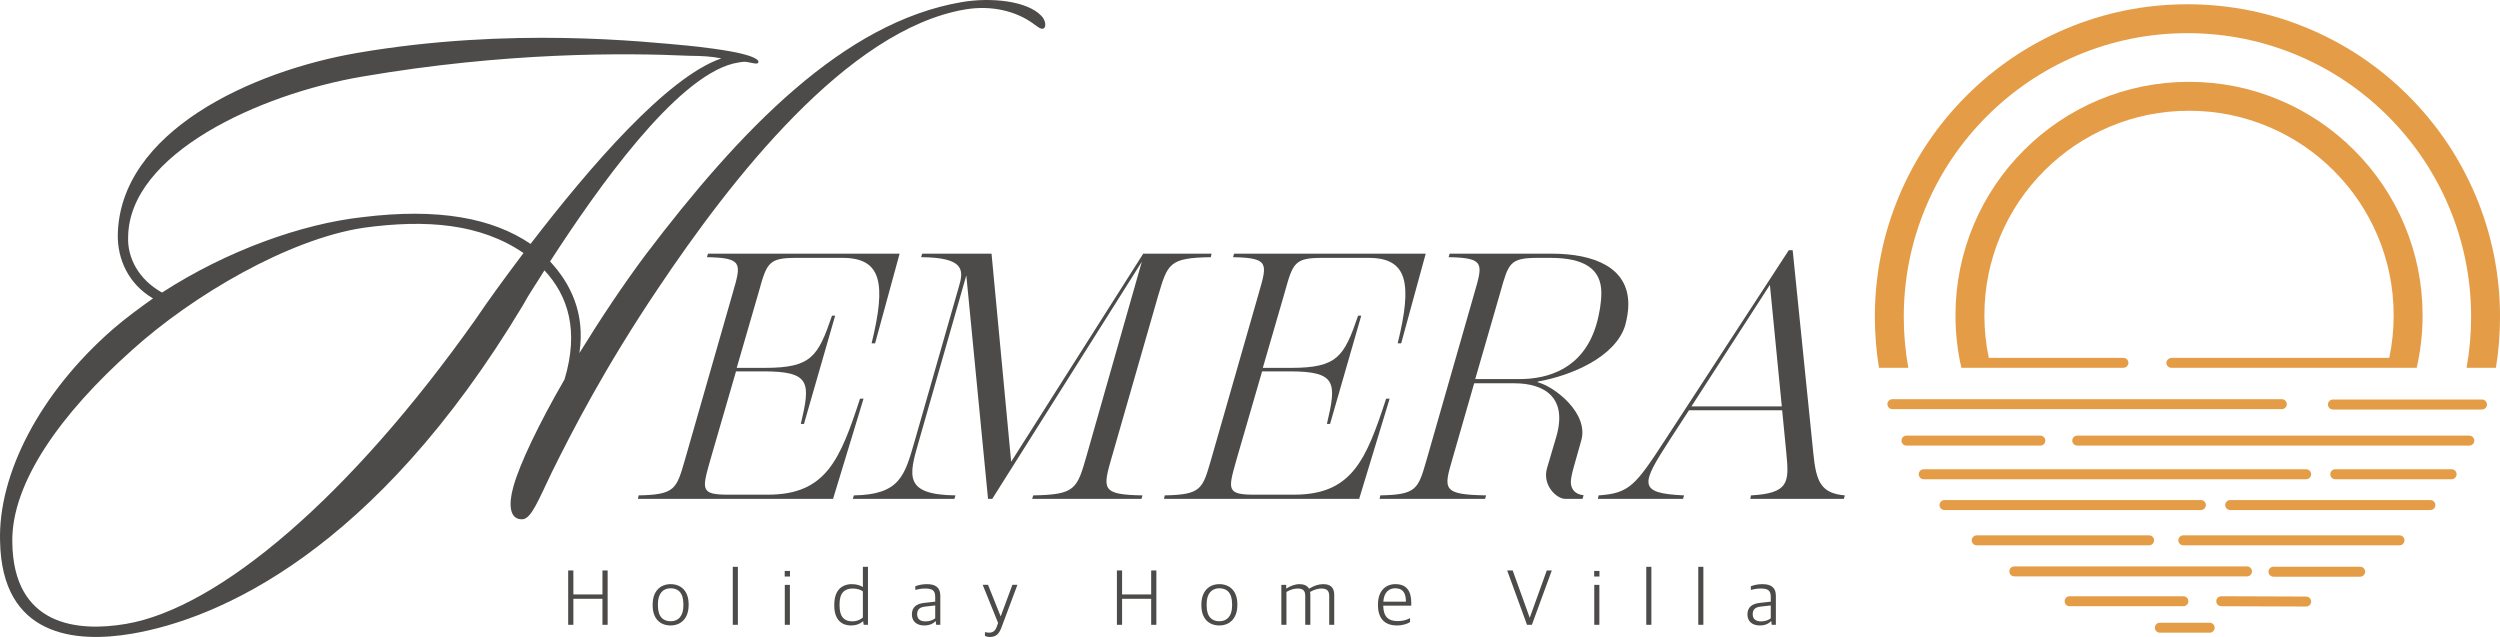 <?xml version="1.0" encoding="UTF-8"?><svg id="a" xmlns="http://www.w3.org/2000/svg" viewBox="0 0 4497.58 1145.91"><path d="m1735.93,17.06c48.93-8.37,92.31,3.66,121.72,24.57,8.56,5.97,14.74,11.89,19.72,9.6,5.23-2.41,3.9-14.94-3.88-22.68-25.25-26.81-89.75-33.94-143.7-24.7-212.03,36.29-397.32,228.85-569.04,455.41-38.87,52.05-80,113.58-118.4,175.93,10.94-71.92-16.33-125.63-52.74-164.8,86.8-134.2,225.2-329.11,329.08-355.97,6.27-1.07,11.11-2.55,18.82-3.22,8.88-.77,23.36,5.65,26.17,2.01,4.99-6.47-15.14-12.98-27.29-16.09-27.03-7.05-81.06-13.37-100.74-15.19-74.75-6.67-317.03-33.95-591.8,13.07-191.96,32.85-428.95,142.16-431.98,328.18-.41,42.88,18.86,87.58,63.36,113.69-24.19,17.11-49.42,35.7-71.93,55.12C71.83,706.57-3.82,853.13.15,974.38c3.38,170.65,134.66,183.21,237.54,165.6,154.32-26.41,436.04-145.97,703.35-591.25,9.74-18.53,24.29-39.18,38.4-62.35,42.72,45.87,62.5,108.65,36.16,196.18-45.85,79.19-81.06,152.67-92.15,193.49-8.84,31.35-6.99,59.12,16.41,58.16,15.79-.65,28.92-34.78,52.73-84.26,36.46-73.69,95.52-188.87,192.32-332.57,129.61-193.41,338.99-464.04,551.03-500.32Zm-880.78,558.05c-225.67,318.82-461.36,518.71-628.22,547.26-87.82,15.03-203.41,3.68-204.81-147.86-1.38-106.13,87.15-230.25,214.87-344.21,109.58-99.18,282.15-200.06,416.83-220.51,113.56-15.54,210.5-7.49,288,45.41-33.68,44.68-62.98,84.72-86.66,119.9Zm99.35-136.34c-68.67-46.62-166.09-64.98-302.66-48.09-108.98,12.16-242.89,59.73-360.33,135.61-42.82-23.81-62.48-63.25-60.99-99.82,1.54-149.44,234.98-256.85,420.67-288.62,258.45-44.23,470.47-42.9,590.21-37.44,21.98.13,38.93,1.12,56.32,4.63-97.57,33.56-236.55,194.85-343.21,333.74Z" fill="#4c4b49" stroke-width="0"/><path d="m1381.46,889.96h-71.22c-50.42,0-47.27-9.45-32.77-61.13l46.64-160.71h49.79c84.45,0,84.45,20.17,66.8,94.53h5.67l56.09-194.74h-5.67c-25.21,73.74-37.18,93.9-121,93.9h-50.42l39.7-136.76c14.5-52.31,17.65-61.13,67.44-61.13h83.19c70.59,0,78.78,46.01,52.31,153.78h6.3l44.12-161.34h-344.74l-1.89,6.3c64.91,1.26,61.76,11.34,46.64,63.65l-86.34,301.25c-15.13,52.31-17.65,62.39-83.19,63.65l-1.26,6.3h351.04l54.83-180.25h-6.3c-35.92,109.66-61.13,172.68-165.75,172.68Z" fill="#4c4b49" stroke-width="0"/><path d="m2000.63,820.64l82.56-287.39c17.65-59.24,19.54-69.33,95.16-70.59l1.26-6.3h-122.9l-237.6,374.36-35.29-374.36h-124.79l-1.89,6.3c79.41.63,76.89,23.95,67.43,54.83l-79.41,277.3c-17.65,61.13-26.47,95.16-109.03,96.43l-1.89,6.3h182.77l1.89-6.3c-93.27-1.26-83.82-35.29-66.17-96.43l85.71-299.36,39.07,402.09h7.56l269.11-426.67-99.58,349.78c-17.02,59.24-20.17,69.33-95.8,70.59l-1.89,6.3h196.63l1.89-6.3c-75-1.26-71.85-11.34-54.83-70.59Z" fill="#4c4b49" stroke-width="0"/><path d="m2327.92,889.96h-71.22c-50.42,0-47.27-9.45-32.77-61.13l46.64-160.71h49.79c84.45,0,84.45,20.17,66.8,94.53h5.67l56.09-194.74h-5.67c-25.21,73.74-37.18,93.9-121,93.9h-50.42l39.7-136.76c14.5-52.31,17.65-61.13,67.44-61.13h83.19c70.59,0,78.78,46.01,52.31,153.78h6.3l44.12-161.34h-344.74l-1.89,6.3c64.91,1.26,61.76,11.34,46.64,63.65l-86.34,301.25c-15.13,52.31-17.65,62.39-83.19,63.65l-1.26,6.3h351.04l54.83-180.25h-6.3c-35.92,109.66-61.13,172.68-165.75,172.68Z" fill="#4c4b49" stroke-width="0"/><path d="m3262.25,815.59l-37.18-365.53h-6.93l-221.84,340.33c-54.2,83.19-64.91,97.06-120.38,100.84l-1.26,6.3h153.15l1.89-6.3c-85.08-3.78-76.89-20.8-25.21-100.84l34.03-52.31h167.64l7.56,77.52c5.04,51.68,5.04,71.85-63.65,75.63l-1.26,6.3h168.27l1.89-6.3c-42.23-3.78-51.68-23.32-56.72-75.63Zm-219.32-84.45l141.17-218.69,21.43,218.69h-162.6Z" fill="#4c4b49" stroke-width="0"/><path d="m2825.96,866.96c.3-6.7,2.1-15.63,5.11-26.16l13.87-49.16c13.23-48.53-48.53-96.43-78.78-103.99l.63-1.26c60.5-10.71,139.28-44.12,156.93-100.84,3.78-14.5,5.67-25.84,5.67-38.44,0-66.17-61.76-90.75-138.02-90.75h-183.4l-1.89,6.3c64.91,1.26,61.76,11.34,46.64,63.65l-86.34,301.25c-15.13,52.31-17.65,62.39-83.19,63.65l-1.26,6.3h189.7l1.89-6.3c-78.78-1.26-76.26-11.34-61.13-63.65l39.7-138.02h71.85c53.57,0,97.06,24.58,75.63,97.06l-16.39,55.46c-8.93,30.21,16.51,55.04,32.41,55.44,0,0,0,0,0,0h.16c.08,0,.15.01.23.01.05,0,.1-.01.15-.01h30.9s1.89-6.61,1.89-6.61c-15.58-1.4-22.95-11.27-22.97-23.94Zm-171.98-184.98l45.38-156.93c14.5-51.68,17.02-61.13,66.81-61.13h23.32c61.13,0,91.38,20.17,91.38,63.02,0,16.39-3.15,37.81-9.45,58.61-23.95,78.15-86.34,96.43-138.02,96.43h-79.41Z" fill="#4c4b49" stroke-width="0"/><path d="m4114.04,727.1c0-4.96-4.02-8.98-8.98-8.98h-700.57c-4.96,0-8.98,4.02-8.98,8.98s4.02,8.98,8.98,8.98h700.57c4.96,0,8.98-4.02,8.98-8.98Z" fill="#e59c46" stroke-width="0"/><path d="m4465.19,718.74h-268.13c-4.96,0-8.98,4.02-8.98,8.98s4.02,8.98,8.98,8.98h268.13c4.96,0,8.98-4.02,8.98-8.98s-4.02-8.98-8.98-8.98Z" fill="#e59c46" stroke-width="0"/><path d="m3679.65,792.67c0-4.96-4.02-8.98-8.98-8.98h-240.88c-4.96,0-8.98,4.02-8.98,8.98s4.02,8.98,8.98,8.98h240.88c4.96,0,8.98-4.02,8.98-8.98Z" fill="#e59c46" stroke-width="0"/><path d="m4442.35,783.69h-705.31c-4.96,0-8.98,4.02-8.98,8.98s4.02,8.98,8.98,8.98h705.31c4.96,0,8.98-4.02,8.98-8.98s-4.02-8.98-8.98-8.98Z" fill="#e59c46" stroke-width="0"/><path d="m4157.8,853.18c0-4.96-4.02-8.98-8.98-8.98h-687.97c-4.96,0-8.98,4.02-8.98,8.98s4.02,8.98,8.98,8.98h687.97c4.96,0,8.98-4.02,8.98-8.98Z" fill="#e59c46" stroke-width="0"/><path d="m4410.51,844.2h-209.3c-4.96,0-8.98,4.02-8.98,8.98s4.02,8.98,8.98,8.98h209.3c4.96,0,8.98-4.02,8.98-8.98s-4.02-8.98-8.98-8.98Z" fill="#e59c46" stroke-width="0"/><path d="m3968.47,908.61c0-4.96-4.02-8.98-8.98-8.98h-461.24c-4.96,0-8.98,4.02-8.98,8.98s4.02,8.98,8.98,8.98h461.24c4.96,0,8.98-4.02,8.98-8.98Z" fill="#e59c46" stroke-width="0"/><path d="m4372.35,899.63h-360.18c-4.96,0-8.98,4.02-8.98,8.98s4.02,8.98,8.98,8.98h360.18c4.96,0,8.98-4.02,8.98-8.98s-4.02-8.98-8.98-8.98Z" fill="#e59c46" stroke-width="0"/><path d="m3875.26,972.07c0-4.96-4.02-8.98-8.98-8.98h-310.07c-4.96,0-8.98,4.02-8.98,8.98s4.02,8.98,8.98,8.98h310.07c4.96,0,8.98-4.02,8.98-8.98Z" fill="#e59c46" stroke-width="0"/><path d="m4316.78,963.09h-388.88c-4.96,0-8.98,4.02-8.98,8.98s4.02,8.98,8.98,8.98h388.88c4.96,0,8.98-4.02,8.98-8.98s-4.02-8.98-8.98-8.98Z" fill="#e59c46" stroke-width="0"/><path d="m4051.39,1027.92c0-4.96-4.02-8.98-8.98-8.98h-418.58c-4.96,0-8.98,4.02-8.98,8.98s4.02,8.98,8.98,8.98h418.58c4.96,0,8.98-4.02,8.98-8.98Z" fill="#e59c46" stroke-width="0"/><path d="m4246.02,1019.56h-155.96c-4.96,0-8.98,4.02-8.98,8.98s4.02,8.98,8.98,8.98h155.96c4.96,0,8.98-4.02,8.98-8.98s-4.02-8.98-8.98-8.98Z" fill="#e59c46" stroke-width="0"/><path d="m3936.93,1081.64c0-4.96-4.02-8.98-8.98-8.98h-204.63c-4.96,0-8.98,4.02-8.98,8.98s4.02,8.98,8.98,8.98h204.63c4.96,0,8.98-4.02,8.98-8.98Z" fill="#e59c46" stroke-width="0"/><path d="m4148.85,1073.21l-152.71-.55h-.03c-4.94,0-8.96,4-8.98,8.95-.02,4.96,3.99,8.99,8.95,9.01l152.71.55h.03c4.94,0,8.96-4,8.98-8.95.02-4.96-3.99-8.99-8.95-9.01Z" fill="#e59c46" stroke-width="0"/><path d="m3975.27,1120.28h-89.61c-4.96,0-8.98,4.02-8.98,8.98s4.02,8.98,8.98,8.98h89.61c4.96,0,8.98-4.02,8.98-8.98s-4.02-8.98-8.98-8.98Z" fill="#e59c46" stroke-width="0"/><path d="m4325.3,403.84c-21.16-50.04-51.46-94.97-90.04-133.55-38.58-38.58-83.51-68.87-133.55-90.04-51.82-21.92-106.85-33.03-163.56-33.03s-111.74,11.11-163.56,33.03c-50.04,21.16-94.97,51.46-133.55,90.04-38.58,38.58-68.87,83.51-90.04,133.55-21.92,51.82-33.03,106.85-33.03,163.56,0,32.07,3.56,63.61,10.61,94.33h15.33s.04,0,.06,0h275.16c13.21,0,13.34-17.96-.07-17.96h-241.17c-5.26-24.92-7.91-50.44-7.91-76.37,0-49.71,9.73-97.93,28.92-143.3,18.54-43.84,45.09-83.21,78.91-117.03,33.82-33.82,73.2-60.37,117.03-78.91,45.37-19.19,93.58-28.92,143.3-28.92s97.93,9.73,143.3,28.92c43.84,18.54,83.21,45.09,117.03,78.91,33.82,33.82,60.37,73.2,78.91,117.03,19.19,45.37,28.92,93.58,28.92,143.3,0,25.93-2.66,51.45-7.91,76.37h-390.02c-14.66,0-14.06,17.96-1.42,17.96h419.78s.02,0,.03,0h20.95c7.06-30.72,10.62-62.25,10.62-94.33,0-56.71-11.11-111.74-33.03-163.56Z" fill="#e59c46" stroke-width="0"/><path d="m4453.38,351.11c-28.32-66.97-68.87-127.1-120.5-178.74-51.63-51.64-111.77-92.18-178.74-120.5-69.34-29.33-142.99-44.2-218.89-44.2s-149.55,14.87-218.89,44.2c-66.97,28.32-127.1,68.87-178.74,120.5-51.64,51.64-92.18,111.77-120.5,178.74-29.33,69.34-44.2,142.99-44.2,218.89,0,30.98,2.51,61.64,7.44,91.72.02.01,52.78-.01,52.77-.02-5.43-29.99-8.19-60.7-8.19-91.7,0-68.9,13.49-135.73,40.09-198.63,25.7-60.77,62.5-115.34,109.38-162.22,46.88-46.88,101.45-83.67,162.22-109.38,62.9-26.6,129.73-40.09,198.63-40.09s135.73,13.49,198.63,40.09c60.76,25.7,115.34,62.5,162.22,109.38,46.88,46.88,83.67,101.45,109.38,162.22,26.6,62.9,40.09,129.73,40.09,198.63,0,31.05-2.75,61.68-8.19,91.72h52.8c4.93-30.1,7.41-60.72,7.41-91.72,0-75.9-14.87-149.55-44.2-218.89Z" fill="#e59c46" stroke-width="0"/><path d="m1022.18,1026.27h9.33v43.14h52.32v-43.14h9.33v97.78h-9.33v-46.78h-52.32v46.78h-9.33v-97.78Z" fill="#4c4b49" stroke-width="0"/><path d="m1174.17,1089.37v-2.04c0-23.32,13.41-36.43,32.35-36.43s32.35,12.68,32.35,35.99v1.89c0,23.17-13.41,36.43-32.5,36.43s-32.21-12.68-32.21-35.85Zm55.23.29v-3.06c0-20.84-9.91-28.27-23.03-28.27-13.84,0-22.73,9.91-22.73,27.98v3.35c0,20.55,10.06,27.98,23.03,27.98,13.7,0,22.73-9.47,22.73-27.98Z" fill="#4c4b49" stroke-width="0"/><path d="m1318.3,1019.71h9.18v104.34h-9.18v-104.34Z" fill="#4c4b49" stroke-width="0"/><path d="m1411.71,1027.14h9.47v10.05h-9.47v-10.05Zm.15,25.06h9.18v71.84h-9.18v-71.84Z" fill="#4c4b49" stroke-width="0"/><path d="m1500.9,1089.81v-1.9c0-25.79,13.26-37.01,31.77-37.01,9.33,0,15.59,2.62,19.67,5.25v-36.43h9.18v104.34h-7.72l-.87-6.27h-.58c-4.81,4.37-11.66,7.43-21.86,7.43-14.72,0-29.58-8.89-29.58-35.41Zm51.44,21.13v-47.07c-3.64-2.91-10.64-5.1-18.22-5.1-14.57,0-23.75,7.58-23.75,28.13v2.62c0,20.99,9.33,28.27,22.73,28.27,9.04,0,15.3-3.35,19.24-6.85Z" fill="#4c4b49" stroke-width="0"/><path d="m1640.51,1105.4c0-12.53,7.72-19.09,21.57-20.69l20.4-2.33v-8.45c0-11.8-5.25-15.16-18.07-15.16-7.14,0-12.82,1.31-17.78,2.48v-6.56c6.27-2.48,13.12-3.79,21.13-3.79,15.45,0,23.9,6.27,23.9,20.84v52.32h-7.43l-.88-6.41h-.58c-3.64,3.93-10.05,7.58-20.11,7.58-12.97,0-22.15-6.99-22.15-19.82Zm41.97,6.85v-23.03l-17.92,2.04c-9.91,1.02-14.57,5.1-14.57,13.84s5.83,12.82,15.01,12.82c7.43,0,14.14-2.62,17.49-5.68Z" fill="#4c4b49" stroke-width="0"/><path d="m1771.95,1144.02v-6.85c1.9.44,4.66,1.02,7.29,1.02,7.14,0,11.22-3.21,13.99-10.78l2.33-6.85-27.69-68.49h9.62l22.59,56.54h.29l20.98-56.54h9.04l-28.56,76.36c-4.37,11.8-9.62,17.49-21.13,17.49-3.21,0-6.7-.87-8.74-1.89Z" fill="#4c4b49" stroke-width="0"/><path d="m2009.35,1026.27h9.33v43.14h52.32v-43.14h9.33v97.78h-9.33v-46.78h-52.32v46.78h-9.33v-97.78Z" fill="#4c4b49" stroke-width="0"/><path d="m2161.34,1089.37v-2.04c0-23.32,13.41-36.43,32.35-36.43s32.35,12.68,32.35,35.99v1.89c0,23.17-13.41,36.43-32.5,36.43s-32.21-12.68-32.21-35.85Zm55.23.29v-3.06c0-20.84-9.91-28.27-23.03-28.27-13.84,0-22.73,9.91-22.73,27.98v3.35c0,20.55,10.06,27.98,23.03,27.98,13.7,0,22.73-9.47,22.73-27.98Z" fill="#4c4b49" stroke-width="0"/><path d="m2305.18,1052.21h8.74v6.41h.58c6.99-4.52,15.3-7.72,23.32-7.72s13.99,2.62,17.05,8.01h.58c8.6-5.39,17.05-8.01,25.06-8.01,12.39,0,19.82,5.54,19.82,19.24v53.92h-9.03v-51.88c0-9.62-4.37-13.41-14.14-13.41-6.12,0-12.97,2.04-20.26,6.12.29,1.75.44,3.35.44,5.25v53.92h-9.18v-51.88c0-9.62-3.93-13.41-13.7-13.41-6.85,0-13.7,2.33-20.11,6.12v59.17h-9.18v-71.84Z" fill="#4c4b49" stroke-width="0"/><path d="m2479.03,1088.93v-1.75c0-25.06,14.57-36.29,31.33-36.29,19.53,0,28.56,11.66,28.56,33.52v5.25h-50.42c.29,19.67,9.03,27.69,25.94,27.69,9.62,0,16.32-2.19,22.3-5.25v6.99c-4.37,2.91-12.39,6.12-23.75,6.12-22.59,0-33.95-13.41-33.95-36.29Zm9.62-6.56h40.66c0-16.47-6.27-24.05-19.24-24.05-10.35,0-20.26,6.27-21.42,24.05Z" fill="#4c4b49" stroke-width="0"/><path d="m2711.47,1026.27h9.91l30.6,84.96h.14l30.6-84.96h9.03l-35.85,97.78h-8.74l-35.7-97.78Z" fill="#4c4b49" stroke-width="0"/><path d="m2867.98,1027.14h9.47v10.05h-9.47v-10.05Zm.15,25.06h9.18v71.84h-9.18v-71.84Z" fill="#4c4b49" stroke-width="0"/><path d="m2961.69,1019.71h9.18v104.34h-9.18v-104.34Z" fill="#4c4b49" stroke-width="0"/><path d="m3055.25,1019.71h9.18v104.34h-9.18v-104.34Z" fill="#4c4b49" stroke-width="0"/><path d="m3143.7,1105.4c0-12.53,7.72-19.09,21.57-20.69l20.4-2.33v-8.45c0-11.8-5.25-15.16-18.07-15.16-7.14,0-12.82,1.31-17.78,2.48v-6.56c6.27-2.48,13.12-3.79,21.13-3.79,15.45,0,23.9,6.27,23.9,20.84v52.32h-7.43l-.88-6.41h-.58c-3.64,3.93-10.05,7.58-20.11,7.58-12.97,0-22.15-6.99-22.15-19.82Zm41.97,6.85v-23.03l-17.92,2.04c-9.91,1.02-14.57,5.1-14.57,13.84s5.83,12.82,15.01,12.82c7.43,0,14.14-2.62,17.49-5.68Z" fill="#4c4b49" stroke-width="0"/></svg>